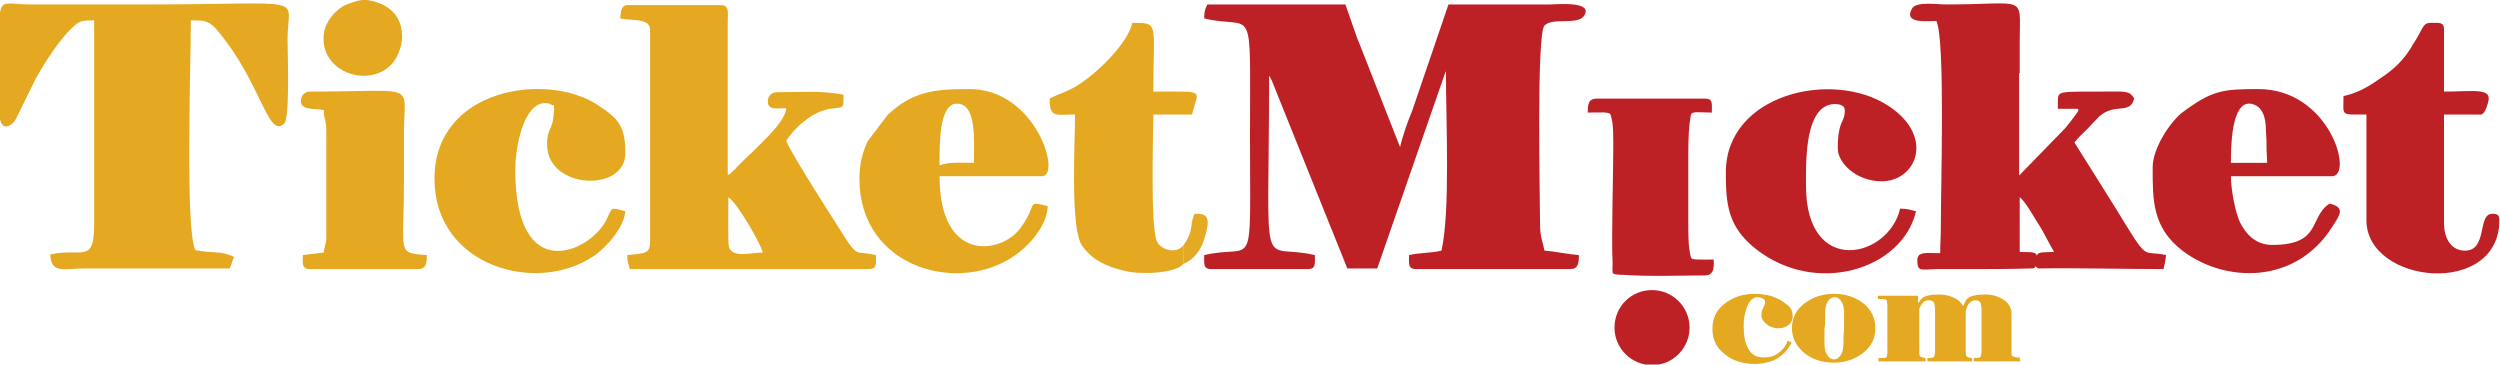 <?xml version="1.0" encoding="utf-8"?>
<!-- Generator: Adobe Illustrator 23.1.0, SVG Export Plug-In . SVG Version: 6.00 Build 0)  -->
<svg version="1.1" id="Слой_1" xmlns="http://www.w3.org/2000/svg" xmlns:xlink="http://www.w3.org/1999/xlink" x="0px" y="0px"
	 viewBox="0 0 393 57.3" style="enable-background:new 0 0 393 57.3;" xml:space="preserve">
<style type="text/css">
	.st0{fill-rule:evenodd;clip-rule:evenodd;fill:#BD2126;}
	.st1{fill-rule:evenodd;clip-rule:evenodd;fill:#E4A921;}
	.st2{fill-rule:evenodd;clip-rule:evenodd;fill:#E4AA23;}
	.st3{fill:#E4A921;}
	.st4{fill:none;stroke:#E4A921;stroke-width:0.216;stroke-miterlimit:2.613;}
</style>
<path class="st0" d="M189.3,2.9c8,1.9,7.2-3.4,7.2,18.4c0,22.6,0.9,16.9-7.2,18.8c0,1.3-0.2,2.2,1.1,2.2h15.2c1.3,0,1.1-0.9,1.1-2.2
	c-8.9-2.1-7.2,5-7.2-28.2c0.3,0.4,0,0,0.4,0.7l11.9,29.6h4.7l10.7-30.8c0,0,0.1-0.2,0.1-0.2c0,7.7,0.7,22.1-0.7,28.2
	c-1.6,0.4-3.4,0.3-5.1,0.7c0,1.3-0.2,2.2,1.1,2.2h24.2c1.3,0,1.4-0.9,1.4-2.2c-1.5-0.1-3.9-0.6-5.4-0.7c-0.3-1.4-0.7-2.3-0.7-4
	c0-3.7-0.6-30.1,0.7-31.4c1.3-1.3,5.2,0,6.2-1.5c1.6-2.4-4.3-1.8-5.4-1.8c-5.3,0-10.6,0-15.9,0l-5.7,16.7c-0.7,1.7-1.5,3.9-1.9,5.7
	c-0.1-0.1-0.1-0.3-0.1-0.2l-6.4-16.3c-0.2-0.4-0.3-0.7-0.5-1.3l-1.6-4.6h-21.7C189.4,1.5,189.3,1.8,189.3,2.9"/>
<path class="st1" d="M97.5,2.9c1.9,0.4,4.7-0.1,4.7,1.8v33.2c0,2-0.7,1.9-3.6,2.2c0,1.1,0.2,1.3,0.4,2.2c12.6,0,25,0,37.6,0
	c1.3,0,1.1-0.9,1.1-2.2c-2.9-0.7-2.8,0.4-4.7-2.5c-1.4-2.2-9-14-9.4-15.5c1.3-2,4.1-4.6,6.9-5c2.2-0.3,2.1,0.1,2.1-2.2
	c-3.2-0.7-7.1-0.4-10.5-0.4c-0.8,0-1.4,0.6-1.4,1.4c0,1.5,1.4,1.1,2.9,1.1c-0.1,1.7-2.6,4.2-4.1,5.7c-0.9,0.9-1.5,1.5-2.4,2.3
	c-0.5,0.5-0.8,0.8-1.3,1.3c-0.3,0.4-0.2,0.2-0.6,0.6c-0.6,0.6,0,0.2-0.8,0.6l0-24.2c0-1.3,0.3-2.5-1.1-2.5H99
	C97.7,0.7,97.6,1.5,97.5,2.9 M114.5,31c1.4,0.9,5.1,7.3,5.4,8.7c-1.9,0-4.6,0.9-5.3-0.8C114.4,38.2,114.5,32.5,114.5,31z"/>
<path class="st1" d="M14.8,18.7v16.6c0,6.3-2,3.6-6.9,4.7c0.1,3.1,2.2,2.2,5.4,2.2l22.8,0c0.3-0.6,0.4-1.2,0.7-1.8
	c-2.2-1.1-3.6-0.5-6.1-1.1C29.1,36,30,10.5,30,3.2c2.7,0,3.1,0,5.6,3.4c5.6,7.5,6.7,15.2,9.1,12.8c0.9-0.9,0.5-11.7,0.5-13.3
	c0-7,4-5.4-22.4-5.4c-6,0-12,0-18.1,0C1.4,0.7,0.3-0.1,0,2v12.4v0v4.3l0,0c0.4,2,1.9,1.1,2.5,0l3.1-6.3C7,9.9,9.2,6.4,11.3,4.4
	c1.2-1.1,1.4-1.2,3.5-1.2V18.7z"/>
<path class="st0" d="M317.5,11.5V6.5c0-7.5,1.3-5.8-11.6-5.8c-1.4,0-4.6-0.5-5.3,0.6c-1.5,2.5,2.4,2,3.8,2
	c1.4,2.9,0.7,25.6,0.7,32.2c0,2.1-0.1,2.5-0.1,4.3c-1.4,0-1.7-0.1-2.4,0c-0.2,0-0.8,0.1-1,0.4c-0.1,0.2-0.2,0.4-0.2,0.6
	c0,1.9,0.4,1.6,2.9,1.5c2,0,3.4,0,5.1,0c3.4,0,6.2,0,10.1-0.1c0.1,0,0.4,0,0.5-0.4c0.1,0.3,0.4,0.4,0.5,0.4
	c5.6-0.1,13.8,0.1,19.6,0.1c0.2-0.9,0.3-1.1,0.4-2.2c-4-0.9-2.5,1.5-8-7.5l-6.4-10.2c0.7-0.9,1.3-1.4,2-2.1c0.7-0.7,1.1-1.2,1.9-2
	c2.5-2.2,4.8-0.2,5.5-2.8c-0.3-0.5-0.6-0.8-0.9-0.9c-0.7-0.3-2-0.2-5.4-0.2c-3.2,0-4.7,0-5.3,0.3c-0.5,0.3-0.4,0.9-0.4,2.4h2.9
	c0.7,0,0.2,0.5-0.6,1.6c-0.2,0.3-0.9,1.1-1.1,1.4l-7.3,7.5V11.5z M317.5,31c0.9,0.7,2.1,2.9,2.8,4c1,1.5,1.6,2.9,2.6,4.6
	c-1.3,0.1-2.6-0.1-2.7,0.6c-0.2-0.8-1.6-0.5-2.7-0.6V31z"/>
<path class="st1" d="M135.1,28.1c0,14.2,16,18.4,24.8,11.8c1.9-1.4,4.7-4.4,4.8-7.5c-3.6-0.9-1.4-0.3-4.4,3.6
	c-3,3.9-12.6,5.4-12.6-8.3h16.1c3.1,0-0.9-13.7-11.4-13.7c-5.4,0-8.9,0.3-12.9,4.1l-3.1,4.1C135.6,23.9,135.1,25.8,135.1,28.1
	 M153.1,25.6c-1.8,0-3.9-0.2-5.4,0.4c0-3.3-0.1-9.5,2.6-9.7C153.6,16.1,153.1,22.2,153.1,25.6z"/>
<path class="st0" d="M338.4,26.3c0,5.1-0.1,9.5,4.8,13.2c6.7,5,17.7,5.2,23.4-3.8c1.3-2,2.1-3.1-0.4-3.7c-3.3,2.2-1.2,6.5-9,6.5
	c-2.7,0-4.2-1.8-5.1-3.6c-0.7-1.5-1.4-5.1-1.4-7.2h15.9c3.4,0-0.3-13.7-11.6-13.7c-5.7,0-7.3,0.2-12.1,3.8
	C341.1,19.3,338.4,23.3,338.4,26.3 M355.4,25.6h-4.7c0-2.2,0-9.7,3.1-9.3c1.9,0.3,2.4,2.2,2.4,4.2c0.1,1.2,0.1,1.8,0.1,3l0.1,2
	C356.6,25.6,356,25.6,355.4,25.6z"/>
<path class="st1" d="M68.3,28.1c0,13.8,16.1,18.3,25.1,12.1c1.9-1.3,4.7-4.4,4.9-7c-2.5-0.6-1.9-0.8-3.1,1.6
	c-2.7,4.9-14.2,10.1-14.2-8.1c0-3.6,1.3-10.5,4.7-10.5c0.8,0,0.4,0.1,1.4,0.4c0,4.1-1.1,3.2-1.1,6.1c0,7.1,12.3,7.6,12.3,1.4
	c0-4.1-0.9-5.4-4.5-7.7C85.8,11.3,68.3,13.9,68.3,28.1"/>
<path class="st0" d="M271.3,27.1c0,5,0.3,8.6,4.8,12.1c9.5,7.4,23,3.1,25.1-6c-1.1-0.2-1.1-0.4-2.5-0.4c-1.8,7.8-14.8,10.8-14.8-3.6
	c0-3.5-0.2-11.1,3.3-12.6c0.9-0.4,2.8-0.4,2.8,0.7c0,2.2-1.1,1.4-1.1,6.1c0,2.1,2.8,5.1,6.9,5.1c5.4,0,8.5-7,1-11.9
	C288,10.9,271.3,14.8,271.3,27.1"/>
<path class="st0" d="M368.4,15.1c0,3.2-0.6,2.9,3.6,2.9v16.6c0,10.1,20.9,12.2,20.9,0v0c0-0.8-0.3-1-1.1-1c-2.4,0-0.7,5.8-4.3,5.8
	c-2.3,0-3.3-2.1-3.3-4.3V18h5.4c0.3,0,0.9,0.4,1.5-1.8c0.8-2.5-2.2-1.8-6.9-1.8V4.7c0-1.3-0.7-1.1-2.2-1.1c-1.2,0-1.2,1.2-2.7,3.4
	c-1.3,2.4-3.2,4.1-5.4,5.5C372.4,13.6,370.4,14.7,368.4,15.1"/>
<path class="st1" d="M186,41.5v-2.9c-1,1.3-3.4,0.8-4.1-0.6c-1.1-2-0.6-17.1-0.6-20h6.1c0.9-4,2.5-3.6-6.1-3.6
	c0-10.9,1-10.8-3.3-10.8c-0.7,3.2-5.5,7.9-8.6,9.8c-1.5,1-2.9,1.3-4.4,2.1c0,3.1,0.9,2.5,4,2.5c0,4.1-0.8,18,1.1,20.6
	c1.5,2.2,3.7,3.3,6.8,4C179.2,43.2,184.8,43,186,41.5"/>
<path class="st1" d="M47.3,15.9c0,1.5,2.1,1.1,3.6,1.4c0,1.6,0.4,1.4,0.4,3.3v16.6c0,1.2-0.3,1.4-0.4,2.5l-3.3,0.4
	c0,1.3-0.2,2.2,1.1,2.2h17c1.3,0,1.4-0.9,1.4-2.2c-4.8-0.4-3.6,0-3.6-11.6c0-2.5,0-5,0-7.6c0-8.1,2.5-6.5-14.8-6.5
	C47.9,14.4,47.3,15,47.3,15.9"/>
<path class="st0" d="M249.6,17.7c1.9,0,3.5-0.2,3.6,0.4c0.5,1.5,0.4,3.6,0.4,6.1c0,3.2-0.3,13.2-0.1,17.2c0,0.8-0.1,1.4,0.1,1.6
	c0.3,0.2,1.1,0.2,1.5,0.2c3.9,0.3,9.5,0.1,12.9,0.1c1.6,0,1.4-1.6,1.4-2.5c-2.7,0-3.5,0.1-3.6-0.4c-0.4-1.7-0.4-3-0.4-5.4V24.2
	c0-2.6,0.1-4.5,0.4-6.1c0.1-0.7,1.4-0.4,3.3-0.4c0-1.5,0.2-2.2-1.1-2.2h-17C249.7,15.5,249.6,16.4,249.6,17.7"/>
<path class="st1" d="M63.2,5.5C63.1,2,60.5,0.4,57.7,0c-1.1-0.1-2.1,0.3-3.2,0.7c-1.7,0.7-3.4,2.7-3.6,4.7c-0.6,5.2,5.4,8,9.4,5.7
	C63.2,9.5,63.3,5.5,63.2,5.5"/>
<path class="st2" d="M186,38.6v2.9c1.7-0.7,2.8-2.2,3.3-3.9c1.2-3.8,0.3-4-1.5-4C186.9,35.5,187.8,36.1,186,38.6"/>
<path class="st3" d="M276.3,46.6c-0.4,0-0.8,0.2-1.1,0.5c-0.3,0.3-0.5,0.7-0.7,1.2c-0.2,0.5-0.3,1-0.4,1.5c-0.1,0.5-0.1,1.1-0.1,1.6
	c0,1.3,0.2,2.5,0.7,3.4c0.5,1,1.3,1.5,2.6,1.5c0.9,0,1.6-0.2,2.3-0.7c0.7-0.5,1.2-1.1,1.5-1.9l0.4,0.2c-1.1,2.1-3,3.2-5.7,3.2
	c-1.8,0-3.4-0.5-4.6-1.5c-1.3-1-1.9-2.3-1.9-3.9c0-1.6,0.6-2.9,1.9-3.9c1.3-1,2.8-1.5,4.7-1.5c0.7,0,1.3,0.1,1.9,0.2
	c0.6,0.1,1.1,0.3,1.7,0.6c0.5,0.2,1,0.6,1.5,1c0.5,0.4,0.7,1,0.7,1.6c0,0.5-0.2,1-0.6,1.3c-0.4,0.3-0.9,0.5-1.6,0.5
	c-0.6,0-1.2-0.2-1.7-0.6c-0.5-0.4-0.8-0.8-0.8-1.4c0-0.4,0.1-0.8,0.3-1.1c0.2-0.4,0.3-0.7,0.3-0.9c0-0.2-0.1-0.4-0.3-0.6
	C276.9,46.7,276.6,46.6,276.3,46.6z M294.7,51.6c0,1.5-0.6,2.8-1.9,3.8c-1.3,1-2.8,1.5-4.5,1.5c-1.8,0-3.4-0.5-4.6-1.5
	c-1.2-1-1.9-2.3-1.9-3.8c0-1.5,0.6-2.8,1.9-3.8c1.3-1,2.8-1.5,4.6-1.5c1.8,0,3.3,0.5,4.6,1.5C294.1,48.8,294.7,50.1,294.7,51.6z
	 M290,51.6c0-0.2,0-0.6,0-1.2c0-0.6,0-1,0-1.1c0-0.8-0.1-1.4-0.4-1.9c-0.3-0.5-0.7-0.8-1.2-0.8c-0.5,0-0.9,0.3-1.2,0.8
	c-0.3,0.5-0.4,1.2-0.4,1.9c0,0.3,0,0.6,0,1c0,0.4,0,0.8-0.1,1.3c0,0.2,0,0.6,0,1.2c0,0.6,0,1,0,1.1c0,0.8,0.1,1.4,0.4,1.9
	c0.3,0.5,0.7,0.8,1.2,0.8c0.5,0,0.9-0.3,1.2-0.8c0.3-0.5,0.4-1.2,0.4-1.9c0-0.3,0-0.6,0-1C289.9,52.5,290,52.1,290,51.6z
	 M317.6,56.7h-7.2v-0.3c0.5,0,0.9-0.1,1-0.2c0.1-0.2,0.2-0.5,0.2-1.1l0-1v-4.4l0-0.9c0-0.6-0.1-1.1-0.2-1.3
	c-0.2-0.3-0.5-0.4-0.9-0.4c-0.3,0-0.6,0.1-0.9,0.4c-0.3,0.2-0.5,0.7-0.7,1.4V54l0,1c0,0.5,0,0.8,0.1,1c0.1,0.2,0.4,0.3,0.9,0.4v0.3
	h-6.8v-0.3c0.5,0,0.9-0.1,1-0.2c0.1-0.2,0.2-0.5,0.2-1.1l0-1v-4.4l0-0.9c0-0.6-0.1-1.1-0.2-1.3c-0.2-0.3-0.5-0.4-0.9-0.4
	c-0.5,0-0.9,0.2-1.1,0.5c-0.2,0.3-0.4,0.6-0.5,1V54l0,1c0,0.5,0,0.8,0.1,1c0.1,0.2,0.4,0.3,0.9,0.4v0.3h-7.2v-0.3l0.5,0
	c0.5,0,0.7-0.1,0.8-0.3c0.1-0.2,0.1-0.5,0.1-1l0-1v-5.2l0-0.9c0-0.3-0.1-0.6-0.1-0.8c-0.1-0.2-0.4-0.3-0.9-0.3l-0.5,0v-0.3h6.1v1.6
	c0.1-0.4,0.4-0.8,0.8-1.2c0.4-0.4,1.3-0.6,2.6-0.6c0.9,0,1.7,0.2,2.3,0.5c0.7,0.3,1.2,0.8,1.5,1.5c0.1-0.3,0.3-0.7,0.6-1.2
	c0.3-0.5,1.3-0.8,2.9-0.8c1.1,0,2,0.3,2.8,0.8c0.8,0.5,1.2,1.3,1.2,2.1V54l0,1c0,0.5,0,0.9,0.1,1c0.1,0.1,0.4,0.2,0.8,0.3l0.4,0
	V56.7z"/>
<path class="st4" d="M276.3,46.6c-0.4,0-0.8,0.2-1.1,0.5c-0.3,0.3-0.5,0.7-0.7,1.2c-0.2,0.5-0.3,1-0.4,1.5c-0.1,0.5-0.1,1.1-0.1,1.6
	c0,1.3,0.2,2.5,0.7,3.4c0.5,1,1.3,1.5,2.6,1.5c0.9,0,1.6-0.2,2.3-0.7c0.7-0.5,1.2-1.1,1.5-1.9l0.4,0.2c-1.1,2.1-3,3.2-5.7,3.2
	c-1.8,0-3.4-0.5-4.6-1.5c-1.3-1-1.9-2.3-1.9-3.9c0-1.6,0.6-2.9,1.9-3.9c1.3-1,2.8-1.5,4.7-1.5c0.7,0,1.3,0.1,1.9,0.2
	c0.6,0.1,1.1,0.3,1.7,0.6c0.5,0.2,1,0.6,1.5,1c0.5,0.4,0.7,1,0.7,1.6c0,0.5-0.2,1-0.6,1.3c-0.4,0.3-0.9,0.5-1.6,0.5
	c-0.6,0-1.2-0.2-1.7-0.6c-0.5-0.4-0.8-0.8-0.8-1.4c0-0.4,0.1-0.8,0.3-1.1c0.2-0.4,0.3-0.7,0.3-0.9c0-0.2-0.1-0.4-0.3-0.6
	C276.9,46.7,276.6,46.6,276.3,46.6z M294.7,51.6c0,1.5-0.6,2.8-1.9,3.8c-1.3,1-2.8,1.5-4.5,1.5c-1.8,0-3.4-0.5-4.6-1.5
	c-1.2-1-1.9-2.3-1.9-3.8c0-1.5,0.6-2.8,1.9-3.8c1.3-1,2.8-1.5,4.6-1.5c1.8,0,3.3,0.5,4.6,1.5C294.1,48.8,294.7,50.1,294.7,51.6z
	 M290,51.6c0-0.2,0-0.6,0-1.2c0-0.6,0-1,0-1.1c0-0.8-0.1-1.4-0.4-1.9c-0.3-0.5-0.7-0.8-1.2-0.8c-0.5,0-0.9,0.3-1.2,0.8
	c-0.3,0.5-0.4,1.2-0.4,1.9c0,0.3,0,0.6,0,1c0,0.4,0,0.8-0.1,1.3c0,0.2,0,0.6,0,1.2c0,0.6,0,1,0,1.1c0,0.8,0.1,1.4,0.4,1.9
	c0.3,0.5,0.7,0.8,1.2,0.8c0.5,0,0.9-0.3,1.2-0.8c0.3-0.5,0.4-1.2,0.4-1.9c0-0.3,0-0.6,0-1C289.9,52.5,290,52.1,290,51.6z
	 M317.6,56.7h-7.2v-0.3c0.5,0,0.9-0.1,1-0.2c0.1-0.2,0.2-0.5,0.2-1.1l0-1v-4.4l0-0.9c0-0.6-0.1-1.1-0.2-1.3
	c-0.2-0.3-0.5-0.4-0.9-0.4c-0.3,0-0.6,0.1-0.9,0.4c-0.3,0.2-0.5,0.7-0.7,1.4V54l0,1c0,0.5,0,0.8,0.1,1c0.1,0.2,0.4,0.3,0.9,0.4v0.3
	h-6.8v-0.3c0.5,0,0.9-0.1,1-0.2c0.1-0.2,0.2-0.5,0.2-1.1l0-1v-4.4l0-0.9c0-0.6-0.1-1.1-0.2-1.3c-0.2-0.3-0.5-0.4-0.9-0.4
	c-0.5,0-0.9,0.2-1.1,0.5c-0.2,0.3-0.4,0.6-0.5,1V54l0,1c0,0.5,0,0.8,0.1,1c0.1,0.2,0.4,0.3,0.9,0.4v0.3h-7.2v-0.3l0.5,0
	c0.5,0,0.7-0.1,0.8-0.3c0.1-0.2,0.1-0.5,0.1-1l0-1v-5.2l0-0.9c0-0.3-0.1-0.6-0.1-0.8c-0.1-0.2-0.4-0.3-0.9-0.3l-0.5,0v-0.3h6.1v1.6
	c0.1-0.4,0.4-0.8,0.8-1.2c0.4-0.4,1.3-0.6,2.6-0.6c0.9,0,1.7,0.2,2.3,0.5c0.7,0.3,1.2,0.8,1.5,1.5c0.1-0.3,0.3-0.7,0.6-1.2
	c0.3-0.5,1.3-0.8,2.9-0.8c1.1,0,2,0.3,2.8,0.8c0.8,0.5,1.2,1.3,1.2,2.1V54l0,1c0,0.5,0,0.9,0.1,1c0.1,0.1,0.4,0.2,0.8,0.3l0.4,0
	V56.7z"/>
<path class="st0" d="M259.7,45.6c3.2,0,5.9,2.6,5.9,5.9c0,3.2-2.6,5.9-5.9,5.9c-3.2,0-5.9-2.6-5.9-5.9
	C253.8,48.2,256.4,45.6,259.7,45.6"/>
</svg>

